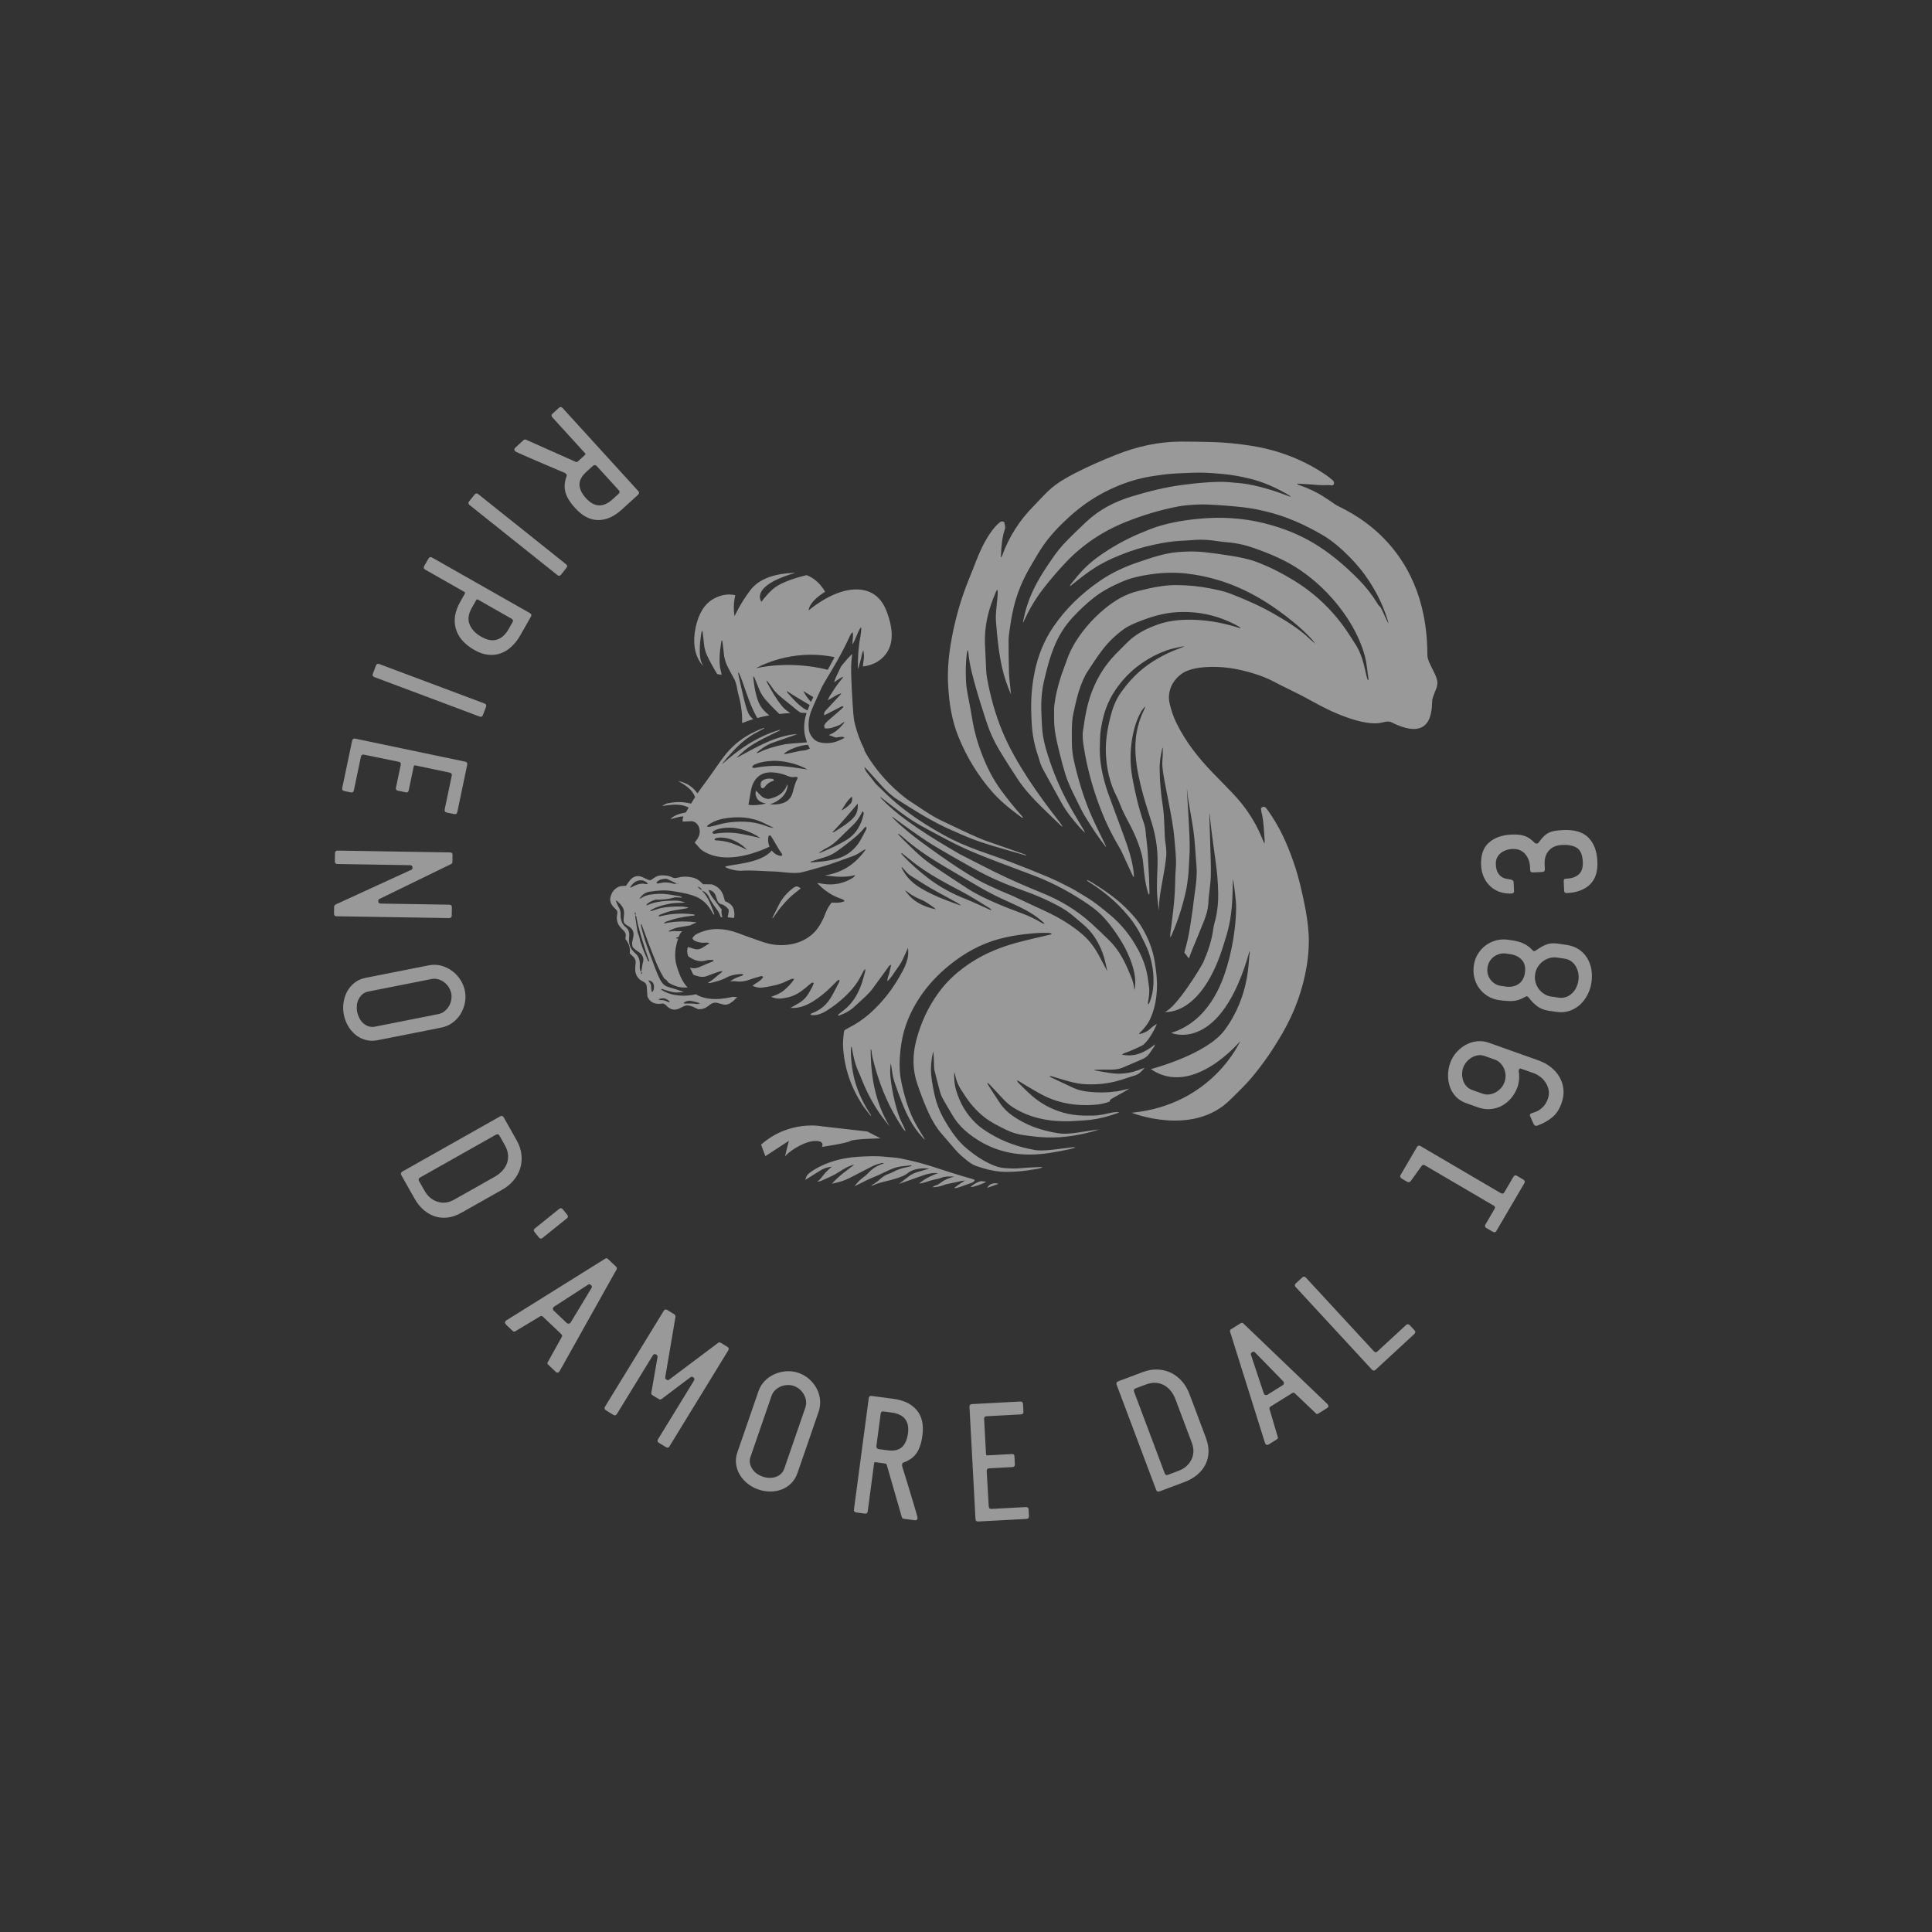<?xml version="1.0" encoding="UTF-8"?>
<svg id="Livello_1" xmlns="http://www.w3.org/2000/svg" version="1.1" viewBox="0 0 512 512">
  <rect x="0" y="0" width="512" height="512" fill="#333333" stroke="none"/>
  <!-- Generator: Adobe Illustrator 29.8.1, SVG Export Plug-In . SVG Version: 2.1.1 Build 2)  -->
  <defs>
    <style>
      .st0 {
        fill: #fff;
      }

      .st1 {
        opacity: .5;
      }
    </style>
  </defs>
  <g class="st1">
    <path class="st0" d="M193.73,264.28c-3.58.75-6.75.72-9.32-.78-1.42.32-2.86.46-4.32.33-1.65-.15-3.24-.53-4.66-1.43-.12-.08-.27-.16-.14-.35.93.28,1.86.61,2.8.83.98.23,1.97.15,3.14,0-.8-.27-1.42-.48-2.04-.68-.75-.23-1.5-.44-2.25-.68-.66-.21-1.16-.65-1.56-1.2-.27-.38-.51-.79-.7-1.22-.37-.82-.73-1.65-1.05-2.49-.73-1.94-1.45-3.89-2.16-5.84-.6-1.66-1.1-3.35-1.51-5.07-.07-.29-.17-.57-.02-.86.04.06.07.11.1.17,1.26,3.47,2.52,6.93,3.95,10.33.58,1.38,1.27,2.69,2.03,3.97.45.26.83.63,1.09,1.08,1.27.73,2.61,1.3,4.1,1.31.34,0,.67,0,1.01,0-1.26-1.36-2.04-2.98-2.85-5.56-.85-2.72-.36-5.41.37-7.45-.18.02-.35.03-.53.04-.01,0-.03-.06-.07-.14.22-.17.48-.25.74-.32.05-.12.08-.26.13-.38.17-.4.44-.77.76-1.11-.73.02-1.46.02-2.19-.06-.39.07-.78.12-1.18.16-.06,0-.12-.06-.24-.12.86-.45,1.71-.84,2.64-.99,1-.16,2-.36,3.01-.5.58-.31,1.2-.56,1.84-.8-1.07-.18-2.15-.26-3.23-.27-1.84-.02-3.66.13-5.45.54.11-.31.38-.44.67-.53.86-.28,1.71-.6,2.58-.8,1.45-.33,2.92-.61,4.41-.74.18-.02.38.03.5-.21-.11-.04-.21-.11-.31-.13-2.91-.38-5.79-.26-8.65.45-.22.05-.43.14-.64,0,.09-.23.29-.35.5-.42.85-.31,1.69-.66,2.56-.87,1.18-.28,2.39-.43,3.59-.64.38-.07.79-.06,1.29-.36-.74-.1-1.31-.24-1.89-.25-1.77-.02-3.53.03-5.27.38-.65.13-1.28.36-1.92.56-.36.11-.69.3-1.08.27.08-.11.15-.24.26-.3.44-.25.89-.5,1.36-.68,1.88-.7,3.83-1.14,5.85-1.2.56-.02,1.13,0,1.8-.11-1.37-.42-1.85-.5-2.99-.49-2.4.03-4.78.22-7.02,1.2-.07.03-.24.12-.25-.13.64-.69,1.54-1.06,2.45-1.33,1.75.09,3.5-.13,5.18-.63.62.03,1.24.06,1.86.09-.19-.2-.39-.31-.61-.35-1.04-.18-2.08-.35-3.13-.51-1.6-.24-3.2-.17-4.8.09-.78.13-1.52.36-2.19.8-.17.11-.34.27-.59.24.71-1.05,1.52-1.65,2.74-1.84,1.94-.31,3.9-.47,5.85-.16,1.85.29,3.7.58,5.51,1.16,1.36.44,2.48,1.12,3.46,2.12.69.7,1.23,1.52,1.72,2.37.13.22.2.49.47.61.02-.07.06-.14.04-.19-.79-2.14-1.48-4.34-3.14-6.03-.04-.04-.05-.1-.06-.16.88.37,1.52.99,1.89,1.9.18.43.44.83.69,1.22.43.65.86,1.32,1.34,1.93.48.6.77,1.27.99,1.96.16,0,.32,0,.48,0-.26-.61-.33-1.31-.21-1.99-.45-.51-.82-1.08-1.23-1.62-.31-.4-.6-.82-.93-1.21-.46-.54-.95-1.37-1.35-2.38.91.14,1.53.6,1.86,1.41.18.43.3.89.46,1.33.18.51.5.92,1.04,1.04.85.21,1.44.75,1.98,1.4,0,.2.05.4.02.59-.08.5-.15,1-.29,1.49.55.05,1.12.11,1.7.19.16-.68.13-1.35-.01-2.03-.19-.91-.71-1.56-1.5-2.01-.27-.15-.56-.27-.85-.4-.1-.3-.22-.55-.27-.81-.39-1.79-1.39-3.04-3.23-3.66-.7-.01-1.49-.03-2.32-.04-.24-.22-.5-.45-.75-.69-.58-.56-1.27-.9-2.06-1.08-1.2-.28-2.41-.35-3.61-.03-.15.04-.31.06-.46.1-.48.14-.93.09-1.37-.14-.86-.45-1.8-.51-2.75-.5-.69,0-1.31.2-1.88.59-.35.25-.71.48-.98.67-.53.05-.87-.16-1.22-.33-.39-.18-.78-.38-1.18-.54-1.06-.43-2.01-.18-2.83.58-.31.29-.54.67-.8,1.01-.19.25-.36.5-.55.77-.34.03-.65.07-.96.07-.71,0-1.29.28-1.82.72-.74.6-1.16,1.4-1.35,2.29-.2.94.14,1.78.77,2.49.34.38.71.73.97.99.18.49.1.84.03,1.18-.25,1.38.15,2.56,1.14,3.54.25.25.5.5.73.76.33.37.49.8.42,1.3-.03.26-.07.51-.1.77.91,1.04,1.39,2.43,1.16,3.79.26.27.53.53.81.78.61.54.86,1.19.74,2-.07.5-.1,1.02-.1,1.52.01,1.03.4,1.92,1.18,2.6.26.23.56.43.88.57.7.31.99.84,1.02,1.57.04.82.1,1.64.16,2.42.86,1.9,2.41,2.11,4.08,1.84.49.1.76.37,1.04.66,1.03,1.06,2.22,1.26,3.51.57.59-.32,1.17-.64,1.78-.73,1.25.03,2.11.63,3.04,1,1.01.1,1.86-.23,2.65-.81.16-.12.3-.25.46-.37.7-.56,1.47-.68,2.32-.38.29.1.61.14.91.24,1.21.42,2.13-.16,3-.88.27-.22.48-.51.66-.71.17-.1.34-.13.51-.17-.6-.16-1.2-.23-1.83-.1ZM186.01,235.91c-.44-.21-.79-.53-1.2-.97.67.15,1.03.46,1.2.97ZM179.84,234.12c-.14.07-.28.05-.42,0,.14-.09.28-.06.42,0ZM174.46,233.41c.64-.43,1.37-.53,2.22-.52.83.39,1.72.81,2.62,1.23-.31.17-.65.13-.96.03-1.11-.36-2.21-.39-3.34-.14-.32.07-.66.19-1.01.07.02-.37.25-.52.48-.67ZM170.38,233.32c.42.22.99.31,1.33.98-.4-.02-.64,0-.86-.06-.8-.17-1.55.02-2.28.3-.4.15-.77.37-1.16.55-.12.06-.25.17-.43.04.81-1.18,1.76-2.07,3.4-1.8ZM168.39,242.49c-.2-.22-.19-.48-.11-.75.2.22.25.47.11.75ZM169.95,257.58c.19.14.23.34.2.56-.29-.19-.3-.23-.2-.56ZM170.37,255.15c-.17.51-.19,1.07-.29,1.61-.04.26-.1.51-.15.77-.05-.04-.12-.07-.15-.13-.28-.5-.26-1.04-.23-1.6.06-1.26-.22-2.41-1.29-3.24-.09-.07-.15-.18-.24-.26-.98-.92-1.36-2.07-1.33-3.39,0-.31.05-.62.07-.94.04-.91-.19-1.71-.95-2.29-.77-.58-1.11-1.4-1.28-2.31-.06-.34-.08-.7-.06-1.05.04-.74-.18-1.38-.55-2-.26-.43-.43-.92-.63-1.38-.03-.07.01-.18.03-.35.4.38.76.69,1.07,1.02.67.71,1.06,1.55.99,2.55-.03.47-.06.94-.11,1.4-.04.4-.03.78.28,1.23.29.2.67.48,1.07.72,1.02.62,1.46,1.49,1.22,2.68-.06.31-.08.63-.18.92-.19.58-.19,1.15-.04,1.76.13.16.26.37.43.52.39.32.79.64,1.22.91,1.15.74,1.43,1.79,1.09,2.82ZM170.4,251.51c-.27-.68-.44-1.41-.75-2.08-.11-.8-.36-1.58-.67-2.33-.23-1.33-.42-2.67-.61-4.01-.03-.17.02-.36.04-.54.22.13.22.37.26.58.14.65.23,1.32.4,1.96.79,3,1.7,5.96,2.73,8.88.1.28.27.55.18.87-.09-.06-.2-.1-.24-.19-.46-1.04-.91-2.08-1.34-3.14ZM172.82,262.96c-.34-.7-.17-1.43-.35-2.12-.2-.3-.41-.62-.68-1.03.63.08,1.04.29,1.3.75.22.38.25.81.21,1.24-.04.42-.14.81-.48,1.16ZM174.49,264.98s-.05-.01-.07-.02c.04,0,.07-.01.11-.02-.01.01-.02.03-.03.04ZM177.01,265.51c-.63-.34-1.29-.53-2.02-.48-.13,0-.27-.07-.41-.11.04-.06.07-.14.12-.16,1.09-.41,1.95-.2,2.73.66.04.04,0,.14.01.25-.16-.06-.31-.09-.44-.16ZM184.4,266.04c-.94-.12-1.87-.13-2.81-.08-.14,0-.28-.03-.42-.06.08-.11.15-.25.25-.31.55-.33,1.16-.44,1.79-.32.78.15,1.55.32,2.28.64-.35.18-.72.18-1.09.13ZM380.82,181.99c-.44,1.08-.89,2.17-1.22,3.28-.32,1.08,1.06,12.13-10.83,6.15-1.09-.55-2.44.18-3.66.25-1.98.11-3.9-.25-5.79-.79-3.38-.97-6.59-2.38-9.7-4.02-1.66-.88-3.28-1.81-4.95-2.67-2.3-1.18-4.65-2.25-6.93-3.47-1.67-.89-3.4-1.58-5.19-2.14-4.34-1.37-8.76-2.13-13.33-1.77-1.49.12-2.96.34-4.38.87-3.08,1.13-5.82,4.69-4.87,8.75.43,1.84,1.01,3.61,1.85,5.29,2.44,4.92,5.8,9.18,9.6,13.11,1.82,1.87,3.67,3.72,5.46,5.62,3.18,3.37,5.72,7.18,7.5,11.47.23.55.46,1.1.69,1.64.09-.28.1-.54.08-.8-.08-1.19-.15-2.39-.25-3.58-.11-1.36-.27-2.7-.61-4.02-.08-.33-.08-.68-.12-1.04.27-.16.48-.27.61-.35.52.06.77.34.99.66.51.74,1.03,1.47,1.51,2.23,2.65,4.12,4.49,8.62,6.01,13.26.97,2.98,1.64,6.02,2.29,9.08.6,2.8,1.04,5.61,1.22,8.46.17,2.83-.04,5.65-.49,8.45-1.02,6.29-3.17,12.19-6.34,17.71-2.48,4.33-5.27,8.44-8.51,12.24-1.66,1.95-3.54,3.67-5.34,5.49-9.98,10.06-26.21,3.54-26.21,3.54,21.44-2.08,28.76-18.98,28.76-18.98,0,0-12.53,15.06-23.68,7.42,0,0,14.7-3.8,19.53-10.32,6.83-9.21,6.27-18.71,6.64-20.16.06-.25.09-.52-.02-.81-7.64,27.46-20.75,21.69-20.75,21.69,10.08-3.16,13.5-13.36,14.73-17.43.98-3.23,1.65-6.52,2.06-9.86.24-1.91.38-3.84.41-5.76.03-1.38-.17-2.76-.32-4.14-.12-1.16-.3-2.31-.46-3.46-.02,0-.04,0-.05,0-.06,1.63-.11,3.26-.17,4.88-.15,3.76-.69,7.45-1.9,11.03-.12.36-.22.73-.33,1.09-5.87,19.48-15.66,18.09-15.66,18.09,3.06-1.09,9.74-12.12,10.21-13.2,1.25-2.88,2.25-5.82,2.65-8.95.1-.8.36-1.59.55-2.38.56-2.28.77-4.61.73-6.95-.05-3.05-.35-6.08-.78-9.09-.36-2.5-.69-5-1.01-7.51-.2-1.56-.35-3.13-.52-4.66,0,.28-.03.6-.03.92.08,2.69.18,5.38.25,8.07.07,2.56.2,5.11.13,7.67-.05,1.95-.37,3.89-.56,5.83-.06.57-.07,1.14-.11,1.71-.12,1.53-.57,2.99-1.13,4.4-.95,2.4-1.93,4.79-2.93,7.16-.39.93-.73,1.88-1.09,2.82-.39-.54-.77-1.07-1.2-1.58.52-1.81.98-3.63,1.3-5.49.33-1.92.62-3.85.89-5.78.19-1.34.31-2.7.51-4.04.34-2.29.66-4.57.57-6.89-.03-.81-.12-1.62-.18-2.44-.14-1.87-.24-3.74-.43-5.61-.16-1.59-.39-3.18-.67-4.76-.5-2.86-1.08-5.71-1.31-8.61.01.83.07,1.65.12,2.48.16,2.74.35,5.48.47,8.22.13,2.71.26,5.43.04,8.15-.12,1.46-.11,2.93-.27,4.39-.16,1.48-.36,2.96-.69,4.41-.87,3.81-2.04,7.53-3.62,11.12-.13.29-.26.59-.38.88-.09-.38-.1-.73-.06-1.08.06-.56.16-1.13.23-1.69.21-1.72.44-3.44.62-5.16.15-1.43.27-2.86.35-4.29.08-1.46.09-2.93.14-4.4.05-1.27.22-2.55.17-3.82-.06-1.9-.26-3.79-.42-5.69-.27-3.25-.92-6.45-1.52-9.65-.47-2.51-1.01-5.01-1.42-7.52-.21-1.31-.36-2.63-.23-3.98.1-1,.06-2.01.08-3.1-.08.17-.15.26-.17.37-.38,1.78-.72,3.57-.65,5.41.04.95.01,1.91.08,2.85.1,1.44.22,2.87.38,4.3.18,1.54.48,3.06.6,4.6.17,2.08.21,4.18.31,6.27.01.27.04.54.07.81.18,1.4.43,2.8.29,4.22-.11,1.08-.24,2.16-.42,3.23-.32,1.93-.67,3.85-1.01,5.77-.26,1.47-.47,2.95-.45,4.45,0,.32.01.64.02.96-.38-1.99-.6-3.98-.6-5.99,0-1.6.05-3.21.12-4.81.1-2.07.08-4.13-.16-6.19-.25-2.13-.69-4.22-1.34-6.27-1.06-3.34-2.14-6.67-2.96-10.08-.86-3.58-1.51-7.18-1.35-10.88.05-1.03.14-2.06.33-3.08.38-2.07,1.03-4.05,1.96-5.94.1-.21.3-.42.18-.83-.39.54-.75.95-1.01,1.42-.76,1.33-1.31,2.74-1.71,4.22-1.18,4.4-1.38,8.85-.55,13.33.74,3.98,1.64,7.93,2.98,11.76.27.77.46,1.55.51,2.38.04.73.15,1.46.23,2.19.11,1.05.26,2.1.32,3.16.13,2.11.22,4.23.33,6.35,0,.14.03.27.03.41.04,1.39.09,2.77.12,4.16,0,.13-.09.26-.18.52-.12-.31-.19-.48-.25-.66-.66-2.2-.92-4.46-1.14-6.73-.11-1.13-.2-2.27-.5-3.38-.77-2.91-1.96-5.64-3.37-8.29-.9-1.68-1.78-3.36-2.45-5.15-.23-.61-.48-1.21-.78-1.79-1.87-3.62-2.72-7.48-2.89-11.52-.13-3.32.41-6.55,1.23-9.75.58-2.28,1.4-4.47,2.78-6.39.79-1.1,1.63-2.18,2.54-3.19,2.81-3.15,6.23-5.49,10.04-7.27,1.36-.64,2.79-1.14,4.17-1.69-.2,0-.45-.04-.68.02-1.35.32-2.73.54-4.02,1.01-4.69,1.71-8.69,4.46-11.9,8.3-2.35,2.81-4.04,5.99-4.89,9.58-.42,1.8-.78,3.62-.82,5.47-.05,1.79-.13,3.6.04,5.37.31,3.2,1.1,6.31,2.18,9.34,1.29,3.6,2.67,7.18,3.97,10.77,1.22,3.34,2.39,6.7,2.76,10.27.03.28.01.57.02,1.06-.19-.3-.28-.43-.35-.56-.51-1.08-1-2.17-1.51-3.25-.7-1.47-1.3-3.01-2.13-4.4-2.18-3.66-3.97-7.5-5.41-11.48-1.75-4.83-3.08-9.79-3.87-14.88-.22-1.4-.41-2.82-.22-4.22.27-1.96.57-3.93,1-5.86,1.3-5.84,3.97-10.96,8.29-15.16.64-.63,1.25-1.29,1.89-1.91.69-.66,1.36-1.34,2.11-1.92,1.96-1.49,4.16-2.55,6.48-3.37,3.45-1.22,7.02-1.42,10.62-1.22,3.73.21,7.38.95,10.94,2.09.15.05.3.07.45.11-.12-.21-.28-.34-.45-.44-5.08-2.87-10.54-4.15-16.36-3.83-3.48.19-6.79,1.17-10.01,2.44-1.47.58-2.94,1.18-4.22,2.12-2.07,1.52-3.94,3.29-5.5,5.31-1.47,1.91-2.78,3.96-4.11,5.98-.43.65-.76,1.38-1.09,2.1-1.01,2.24-1.64,4.6-2.17,6.99-.29,1.32-.62,2.65-.72,4-.14,1.78-.1,3.58-.1,5.37,0,1.85.22,3.69.64,5.49,1.16,4.95,2.62,9.81,4.69,14.47,1.06,2.38,2.25,4.7,3.38,7.05.14.3.34.58.33.94-.92-1.19-1.81-2.39-2.65-3.63-.85-1.26-1.66-2.55-2.47-3.84-.39-.62-.78-1.24-1.12-1.89-.58-1.11-1.12-2.24-1.67-3.35-1.06-2.14-2.13-4.29-2.84-6.58-.55-1.76-1.02-3.55-1.46-5.34-.77-3.14-1.59-6.27-1.53-9.55.02-1.14-.07-2.29.06-3.42.3-2.49.91-4.92,1.65-7.3.47-1.53,1.1-3.01,1.62-4.53,1.12-3.33,2.99-6.21,5.2-8.89,1.44-1.74,3.05-3.33,4.79-4.77,2.66-2.2,5.56-3.97,8.97-4.77.82-.19,1.63-.41,2.45-.6,2.57-.58,5.17-1,7.82-.97,2.97.03,5.91.29,8.82.88,1.81.37,3.63.72,5.35,1.39,3.92,1.52,7.78,3.2,11.43,5.29,3.44,1.97,6.83,4.05,9.71,6.82.43.42.92.78,1.38,1.17-.52-.72-1.09-1.37-1.7-1.99-2.6-2.64-5.48-4.96-8.5-7.1-3.53-2.5-7.27-4.64-11.28-6.28-3.53-1.44-7.18-2.43-10.94-3.01-1.42-.22-2.85-.38-4.28-.42-2.33-.08-4.66.05-6.98.39-2.61.38-5.16.92-7.59,1.97-2.65,1.15-5.21,2.46-7.48,4.25-2.01,1.58-3.86,3.35-5.6,5.22-2.08,2.24-3.65,4.78-4.82,7.6-1.24,3-2.04,6.13-2.77,9.28-.56,2.41-.76,4.88-.72,7.36.02,1.41.13,2.82.18,4.23.08,2.13.45,4.21,1.04,6.25,1.37,4.79,3.21,9.41,5.54,13.82,1.42,2.69,3.04,5.27,4.57,7.9.11.18.19.38.29.57-.56-.41-1-.89-1.43-1.38-1.8-2.04-3.52-4.14-4.84-6.54-1.56-2.83-3.1-5.67-4.68-8.5-.49-.88-.91-1.79-1.15-2.77-.1-.42-.25-.83-.39-1.24-.97-2.79-1.5-5.68-1.66-8.61-.13-2.44-.21-4.89-.05-7.34.15-2.2.44-4.37.9-6.53.9-4.16,2.47-8.05,4.86-11.58,3.33-4.89,7.54-8.92,12.41-12.25,3.11-2.13,6.51-3.71,10.08-4.91,3.42-1.15,6.82-2.37,10.46-2.68,2.34-.2,4.67-.25,7,0,2.4.26,4.8.59,7.18.98,2.27.37,4.54.8,6.72,1.61,3.5,1.3,6.79,3.01,9.97,4.95,4.52,2.76,8.43,6.22,11.76,10.34,1.66,2.05,3.07,4.28,4.48,6.5,1.05,1.64,1.75,3.42,2.22,5.3.31,1.23.6,2.47.89,3.71.05.19.09.38.42.56-.18-1.35-.35-2.54-.5-3.75-.22-1.87-.74-3.68-1.4-5.42-1.33-3.46-3.16-6.66-5.39-9.62-3.07-4.07-6.68-7.56-10.91-10.44-3.76-2.56-7.91-4.29-12.17-5.79-2.33-.83-4.74-1.36-7.23-1.55-.89-.07-1.78-.19-2.67-.32-1.8-.27-3.61-.42-5.44-.32-.92.05-1.84.15-2.76.19-2.07.08-4.12.28-6.15.65-2.99.55-5.95,1.26-8.82,2.29-3.02,1.09-5.97,2.34-8.72,4.02-2.26,1.38-4.31,3.04-6.37,4.68-.2.16-.41.31-.62.46.01-.22.1-.37.21-.51.51-.63,1.03-1.26,1.55-1.9,1.68-2.05,3.58-3.86,5.74-5.41,3.46-2.48,7.16-4.55,11.08-6.2,1.78-.75,3.57-1.48,5.42-2.02,4.19-1.22,8.5-1.77,12.84-2.02,2.66-.15,5.33-.05,7.98.21,2.95.29,5.83.89,8.69,1.71,4.55,1.31,8.81,3.19,12.77,5.8,3.76,2.49,7.13,5.43,10.28,8.63,1.84,1.87,3.45,3.91,4.82,6.14.16.25.29.55.52.73.48.39.68.93.93,1.45.39.83.77,1.68,1.16,2.51.12.25.25.49.37.74-.02-.43-.15-.81-.27-1.19-1.36-4.28-3.41-8.2-6.05-11.82-1.22-1.67-2.59-3.22-4.04-4.69-2.17-2.19-4.48-4.21-7.15-5.77-4.67-2.72-9.56-4.91-14.84-6.18-1.48-.36-2.97-.68-4.47-.9-1.82-.27-3.66-.44-5.5-.6-1.89-.16-3.79-.28-5.69-.36-1.08-.04-2.18-.02-3.26.05-1.43.1-2.88.18-4.29.45-4.79.9-9.44,2.3-13.96,4.11-6.1,2.44-11.46,5.99-15.97,10.76-1.72,1.82-3.36,3.71-4.93,5.65-2.01,2.47-3.8,5.11-5.23,7.96-.38.75-.73,1.5-1.15,2.37.02-.23.01-.34.03-.44.52-2.71,1.34-5.32,2.49-7.82,1.47-3.2,3.39-6.14,5.4-9.01.96-1.38,2.01-2.71,3.17-3.93,1.78-1.87,3.66-3.65,5.53-5.43,3.48-3.31,7.62-5.47,12.19-6.85,4.35-1.32,8.75-2.42,13.25-3.04,2.29-.31,4.59-.55,6.89-.7,2.03-.13,4.07-.22,6.11,0,1.51.16,3.03.22,4.52.5,3.71.67,7.31,1.79,10.82,3.16.16.06.34.1.51.15-.08-.16-.18-.24-.3-.31-3.18-1.9-6.51-3.45-10.11-4.38-2.6-.67-5.23-1.13-7.92-1.37-2.08-.18-4.16-.36-6.25-.33-1.87.02-3.74.15-5.62.22-2.25.09-4.48.42-6.71.77-3.81.61-7.43,1.8-10.91,3.44-3.9,1.83-7.41,4.22-10.61,7.09-2.7,2.43-5.21,5.03-7.27,8.02-1.09,1.59-2.02,3.29-3.01,4.94-2.11,3.52-3.73,7.23-4.67,11.24-.48,2.01-.83,4.04-1.1,6.08-.12.91-.26,1.83-.26,2.75,0,2.85.03,5.71.11,8.57.04,1.27.22,2.54.34,3.81.06.62.13,1.24.2,1.86-1-2.28-1.81-4.62-2.35-7.03-.41-1.83-.73-3.68-.97-5.53-.29-2.26-.51-4.54-.67-6.81-.15-2.12.21-4.23.4-6.34.06-.68.1-1.36.01-2.06-.18.16-.31.32-.39.51-.3.7-.59,1.4-.86,2.11-1.43,3.77-2.23,7.67-2.08,11.72.09,2.36.21,4.72.33,7.09.04.68.11,1.36.23,2.02.86,4.8,2.15,9.48,4.01,14,1.85,4.49,4.29,8.67,6.93,12.73,2.54,3.9,5.33,7.62,8.18,11.29.33.42.62.87.92,1.31-.25-.05-.4-.18-.55-.32-1.67-1.6-3.34-3.2-4.99-4.82-2.37-2.33-4.63-4.76-6.46-7.55-1.64-2.5-3.26-5.02-4.79-7.58-1.47-2.45-2.64-5.06-3.51-7.79-.83-2.61-1.69-5.22-2.45-7.86-.98-3.42-1.97-6.84-2.26-10.41,0-.11-.1-.21-.22-.44-.08.44-.15.73-.19,1.02-.3,2.44-.31,4.88-.19,7.33.04.84.14,1.68.28,2.51.42,2.38.93,4.74,1.31,7.13.53,3.32,1.42,6.52,2.63,9.65,1.31,3.39,2.92,6.61,5.08,9.54,1.71,2.32,3.51,4.57,5.44,6.72.15.16.27.35.4.53-.24.01-.38-.05-.5-.14-.89-.67-1.79-1.33-2.66-2.02-1.78-1.4-3.46-2.9-4.96-4.6-3.88-4.41-6.89-9.36-9.08-14.81-1.72-4.26-2.4-8.74-2.67-13.29-.22-3.68.05-7.34.64-10.97.86-5.3,2.22-10.47,4.11-15.49.59-1.58,1.24-3.13,1.87-4.7.54-1.36,1.04-2.75,1.63-4.08,1.08-2.44,2.34-4.79,4.06-6.86.4-.48.86-.9,1.34-1.3.35-.28.77-.42,1.24-.02.03.55.35,1.09.15,1.71-.54,1.64-.81,3.32-.94,5.03-.06.85-.11,1.71-.16,2.57.21-.16.31-.35.38-.54,1.82-4.98,4.6-9.34,8.35-13.1.52-.52,1-1.08,1.51-1.6,1.01-1.03,1.98-2.11,3.07-3.04,1.89-1.62,4.04-2.85,6.24-3.99,3.62-1.88,7.36-3.5,11.15-5,5.46-2.16,11.11-3.41,17-3.44,2.64-.01,5.27.05,7.91.11,3.65.08,7.27.45,10.87,1.02,7.16,1.15,13.79,3.68,19.79,7.79.58.4,1.12.86,1.66,1.31.33.28.49.65.32,1.11-.21.25-.47.3-.79.24-.32-.06-.65-.07-.97-.05-1.5.08-2.99-.06-4.48-.19-1.19-.1-2.38-.13-3.58-.2.25.23.51.34.79.44,2.35.81,4.58,1.86,6.66,3.23.95.63,1.92,1.24,2.84,1.91,1.59,1.14,24.32,9.31,24.32,39.78,0,2.59,3.47,6.03,2.49,8.44ZM258.32,312.73c-.18-.09-.35-.21-.54-.26-3.91-1.07-7.75-2.38-11.61-3.6-2.39-.75-4.85-1.31-7.31-1.83-1.42-.3-2.9-.34-4.35-.49-2.33-.25-4.67-.13-7,0-2.46.14-4.89.58-7.24,1.36-2.04.68-3.96,1.61-5.7,2.89-.64.47-1.02,1.08-1.13,1.88,1.41-.89,2.77-1.77,4.16-2.6.86-.52,1.83-.77,2.86-.91-.13.1-.27.19-.38.3-.58.57-1.2,1.11-1.7,1.73-.57.71-1.06,1.48-1.85,1.99.67-.05,1.26-.31,1.84-.59.68-.32,1.39-.6,2.07-.94.7-.36,1.39-.73,2.05-1.16,1.09-.72,2.21-1.37,3.47-1.76.12-.04.25-.06.39-.04-2.03,1.53-4.1,2.99-5.89,5,.39-.09.67-.16.95-.22,1.34-.28,2.61-.73,3.83-1.35,1.86-.94,3.71-1.9,5.57-2.87.9-.47,1.83-.81,2.82-1.03.21-.04.42-.03.66.03-.35.14-.71.27-1.06.42-1.17.48-2.2,1.15-3.06,2.11-.41.46-.89.88-1.4,1.23-.91.62-1.6,1.46-2.32,2.31.16-.06.32-.11.47-.19,1.65-.81,3.28-1.68,5-2.35,1.21-.48,2.36-1.1,3.54-1.63.99-.45,2-.84,3.08-1.01.99-.15,1.98-.22,2.98-.32.01.06.02.13.03.19-.46.11-.92.25-1.39.33-1.24.22-2.39.65-3.5,1.24-.38.2-.79.37-1.2.51-.94.33-1.72.89-2.44,1.58-.31.3-.68.53-1.03.78-.32.23-.66.44-1.15.76.27-.03.36-.02.42-.05,1.55-.75,3.24-1.04,4.88-1.47.91-.24,1.82-.52,2.7-.86.57-.22,1.16-.51,1.63-.89.65-.54,1.38-.84,2.17-1.05,1.19-.3,2.4-.35,3.63-.22-1.07.32-2.14.65-3.22.96-.87.25-1.65.66-2.36,1.23-.81.64-1.65,1.22-2.46,1.89.19-.07.37-.14.56-.21.77-.27,1.53-.53,2.3-.8,1.35-.48,2.69-.98,4.05-1.43,1.05-.34,2.13-.53,3.44-.43-1.91.71-3.54,1.53-5.01,2.75,1.02-.06,1.92-.43,2.85-.73.56-.18,1.15-.28,1.73-.42.34-.08.7-.13,1.02-.27,1.16-.49,2.37-.49,3.74-.4-1.32.34-2.47.74-3.46,1.5-.51.4-1.06.76-1.71.91-.19.05-.36.21-.64.39,1.03.02,1.9-.19,2.74-.48.59-.21,1.16-.38,1.78-.49,1.09-.18,2.17-.47,3.26-.7.23-.05.47-.06.87-.11-1.08.7-2.03,1.29-2.91,2,.56.09,1.05-.12,1.54-.28.92-.31,1.84-.63,2.76-.97.45-.17.94-.3,1.21-.88ZM261.63,314.79c1.02-.36,2.01-.71,2.99-1.06-1.18-.43-2.54.04-2.99,1.06ZM257.14,314.6c.61.09,3.63-.95,4.21-1.44-.5-.06-.9-.1-1.37-.16-1.02.27-1.96.8-2.84,1.6ZM217.83,303.94s6.56-.97,7.47-1.55c.91-.58,8.04-.71,8.04-.71l-3.49-1.82-12.02-1.37s-8.58-1.8-16.14,4.85l1.14,3.06,6.23-4.07s-1.3,4.9-.91,4.07c.39-.83,4.57-3.83,7.61-4.02,3.04-.19,2.06,1.55,2.06,1.55ZM204.05,206.34c-.46-.03-.96.05-1.4.21-1.01.37-1.28,1.05-.94,2.16.4.3.77.15,1-.19.58-.86,1.4-1.36,2.37-1.65.02,0,.02-.05.05-.12-.24-.41-.71-.39-1.08-.41ZM295.56,289.3c1.2-.19,2.38-.51,3.74-.81-.55.33-.96.6-1.39.84-1.04.59-2.08,1.17-3.13,1.75-.37.2-.7.41-.74.86-1.32.52-2.66.74-4.01.84-4.58.35-9.01-.29-13.17-2.31-1.61-.78-3.14-1.74-4.69-2.63-.68-.39-1.34-.83-2.01-1.24-.16-.09-.33-.15-.66-.3.13.27.16.42.25.51,1.68,1.67,3.3,3.39,5.23,4.78,2.83,2.03,5.96,3.31,9.42,3.83,1.81.27,3.62.25,5.44.22,1.71-.03,3.32-.49,4.96-.81.58-.11,1.18-.14,1.81-.08-.14.08-.27.17-.42.22-2.32.85-4.71,1.48-7.17,1.79-.91.11-1.84.16-2.76.22-.84.06-1.68.12-2.52.15-5.34.17-10.45-.69-15.09-3.54-1.01-.62-1.89-1.37-2.69-2.23-1.28-1.37-2.56-2.74-3.85-4.11-.12-.12-.28-.21-.5-.23.15.27.29.56.46.82.97,1.51,1.94,3.02,2.94,4.51.88,1.33,2.01,2.42,3.32,3.34,3.63,2.56,7.72,3.94,12.07,4.63,1.65.26,3.31.09,4.95-.14,1.98-.27,3.96-.63,5.96-.87-.52.16-1.03.34-1.56.49-2.38.66-4.81,1.15-7.26,1.43-2.3.26-4.62.27-6.93.1-1.38-.1-2.75-.32-4.12-.49-1.66-.2-3.24-.67-4.74-1.4-2-.98-4.01-1.95-5.78-3.33-2.26-1.76-4.07-3.91-5.58-6.33-.07-.12-.14-.23-.22-.34-.99-1.39-1.69-2.9-2-4.59-.04-.24-.13-.46-.23-.69-.09,1.6.02,3.16.47,4.71.99,3.38,2.68,6.34,5.23,8.79,1.14,1.1,2.46,1.97,3.81,2.78,3.63,2.19,7.56,3.55,11.72,4.3,1.43.26,2.87.11,4.31,0,.68-.05,1.35-.16,2.02-.24,1.29-.16,2.58-.32,3.88-.47.21-.02.43-.01.67.09-.49.14-.97.3-1.47.41-3.48.75-6.97,1.42-10.55,1.44-6,.03-11.38-1.76-16.13-5.46-1.87-1.46-3.43-3.17-4.6-5.23-.7-1.23-1.43-2.44-2.15-3.66-.44-.75-.8-1.54-1.02-2.39-.47-1.81-.97-3.62-1.41-5.44-.14-.6-.14-1.24-.16-1.86-.04-1.08-.04-2.17-.2-3.28-.06.27-.13.54-.19.81-.35,1.79-.52,3.61-.34,5.43.21,2.08.59,4.13,1.11,6.16.71,2.75,1.98,5.22,3.5,7.59,1.36,2.12,2.85,4.11,4.8,5.73,2.29,1.91,4.74,3.57,7.54,4.63.75.28,1.57.47,2.37.54,1.57.14,3.14.17,4.72.02,1.62-.16,3.25-.19,4.88-.28.15,0,.29.01.6.03-.72.41-1.38.43-2,.54-2.51.46-5.05.72-7.61.71-2.22-.01-4.37-.41-6.48-1.07-.23-.07-.46-.18-.69-.23-1.16-.28-2.16-.85-3.09-1.59-1.15-.92-2.28-1.85-3.24-2.97-1.26-1.47-2.53-2.92-3.78-4.39-1.4-1.65-2.46-3.51-3.36-5.47-1.14-2.47-2.08-5.02-2.96-7.59-1.29-3.77-1.28-7.59-.31-11.41,1.17-4.63,3.15-8.91,5.96-12.79,2.38-3.28,5.37-5.89,8.76-8.08,3.72-2.39,7.77-4.01,12.01-5.16,2.72-.74,5.49-1.33,8.23-1.99.29-.07.58-.14.87-.21.04,0,.06-.08.11-.14-.35-.25-.76-.24-1.15-.25-2.07-.07-4.12.14-6.18.37-2.22.26-4.4.65-6.56,1.23-4.92,1.32-9.25,3.74-13.18,6.92-3.07,2.47-5.75,5.31-7.93,8.6-2.46,3.72-4.17,7.75-4.85,12.17-.38,2.47-.58,4.97-.4,7.48.15,2.09.67,4.11,1.2,6.13.66,2.53,1.54,4.98,2.75,7.28.75,1.41,1.61,2.76,2.43,4.14.09.15.19.29.18.52-.26-.3-.51-.6-.78-.89-2.42-2.65-3.99-5.8-5.28-9.11-.68-1.74-1.31-3.51-1.92-5.28-.5-1.47-.66-3.01-.9-4.54-.02-.1-.05-.2-.11-.45-.17,1.37-.19,2.57-.05,3.79.24,2.19.63,4.34,1.15,6.47.52,2.13,1.15,4.23,2.21,6.18.27.5.46,1.03.64,1.59-.41-.29-.68-.7-.94-1.1-.48-.75-.95-1.52-1.41-2.28-2.76-4.62-4.7-9.57-6.06-14.77-.26-1-.55-1.99-.6-3.03-.01-.23-.12-.46-.25-.67,0,7.28,1.19,14.27,5.08,20.61-.61-.78-1.25-1.54-1.84-2.33-2.25-3.02-4.03-6.3-5.45-9.78-.34-.83-.65-1.67-1.03-2.48-.87-1.89-1.31-3.9-1.68-5.93-.03-.16-.05-.32-.09-.48-.03-.1-.09-.19-.15-.3-.28,1.72.14,6.41,1.08,9.56.93,3.13,2.36,6.03,4.2,8.73-.05.03-.1.06-.15.09-.71-.94-1.48-1.84-2.13-2.82-2.23-3.4-3.8-7.08-4.6-11.07-.3-1.49-.48-3.01-.56-4.52-.06-1.16.1-2.33.19-3.49.02-.24.12-.47.19-.73.4-.24.79-.5,1.2-.7,4-2,7.16-4.99,9.94-8.42,1.67-2.06,3.05-4.3,4.3-6.62.7-1.3,1.24-2.67,1.42-4.14.08-.63,0-1.29-.02-1.97-.49,1.07-.94,2.1-1.43,3.13-.5,1.06-1.2,2-1.88,2.95-.66.92-1.19,1.94-2.15,2.75-.06-.82.34-1.46.5-2.14.16-.71.32-1.42.49-2.22-.5.15-.68.52-.91.84-1.31,1.8-2.61,3.61-3.93,5.41-1.09,1.48-2.49,2.65-3.82,3.89-.3.28-.61.54-.9.82-1.23,1.2-2.72,1.98-4.32,2.55-.04.01-.1-.02-.19-.05.05-.3.3-.43.49-.59.37-.31.77-.61,1.15-.91,2.37-1.88,3.76-4.4,4.7-7.2.31-.93.54-1.88.8-2.82.05-.2.06-.41.12-.79-.24.21-.37.28-.44.39-.25.45-.49.91-.72,1.37-1.27,2.52-3.13,4.57-5.23,6.4-1.06.93-2.21,1.77-3.38,2.55-.94.63-1.95,1.19-3.09,1.42-.56.11-1.12.14-1.75-.01.16-.4.51-.43.78-.54,1-.39,1.88-.96,2.7-1.65.91-.77,1.59-1.72,2.18-2.73.71-1.22,1.32-2.5,1.97-3.75.07-.13.08-.3.11-.42-.22-.25-.38-.13-.52,0-.56.55-1.12,1.11-1.68,1.67-1.48,1.49-3.11,2.81-4.89,3.92-1.35.84-2.79,1.45-4.39,1.65-.44.05-.89.02-1.53.03,1.06-.61,1.97-1.06,2.8-1.64.82-.58,1.51-1.33,2.02-2.22.51-.89,1.05-1.76,1.37-2.73-.36-.25-.58-.06-.79.11-.55.45-1.08.91-1.63,1.36-1.32,1.08-2.76,1.95-4.44,2.32-1.19.26-2.4.5-3.62.16-.22-.06-.44-.15-.85-.3,1.39-.47,2.55-.96,3.53-1.8.96-.82,1.85-1.72,2.62-2.92-.3-.02-.49-.09-.64-.04-.48.18-.97.37-1.42.61-1.67.86-3.47,1.23-5.3,1.54-.32.05-.65.09-.97.15-.95.17-1.82-.07-2.75-.47,1.01-.76,2.17-1.25,2.84-2.27-.18-.36-.43-.3-.67-.24-.58.15-1.15.32-1.72.49-.34.1-.67.22-1,.34-1.24.47-2.5.71-3.83.5-.45-.07-.92,0-1.55.02.48-.3.81-.55,1.17-.73.38-.2.8-.34,1.2-.51.38-.16.83-.18,1.19-.52-.33-.26-.67-.18-.98-.16-1.23.07-2.43.31-3.52.9-1.35.74-2.83,1.1-4.31,1.45-.15.04-.32.01-.67.02.56-.38,1-.65,1.41-.97.45-.35.86-.75,1.31-1.1.42-.33.87-.63,1.25-1.09-.33.04-.68.04-.99.14-.7.22-1.38.48-2.07.73-.46.17-.91.37-1.37.51-1.17.34-2.25-.01-3.36-.44-.28-.58-.55-1.17-.89-1.88,1.18.44,2.13.05,3.1-.4,1.03-.48,2.1-.87,3.23-1.34-.14-.12-.25-.29-.35-.29-.51,0-1.05-.05-1.53.1-1.89.62-3.45-.05-4.91-1.08-.35-1.05-.36-1.5-.07-2.46.64.2,1.26.42,1.91.58.6.15,1.21.02,1.74-.27.66-.36,1.28-.81,2.07-1.31-.33-.08-.49-.15-.65-.15-.54,0-1.1.08-1.63,0-.55-.07-1.11-.24-1.63-.46-.27-.11-.45-.43-.67-.66.35-.6.76-.97,1.33-1.24,1.8-.86,3.7-1.3,5.68-1.23,1.72.06,3.39.43,5.01,1.03,2.22.81,4.43,1.64,6.67,2.39,2,.68,4.07.97,6.18.78,2.5-.22,4.77-1.03,6.72-2.64,1.42-1.17,2.34-2.7,3.13-4.32.07-.15.13-.3.19-.45.53-1.34,1.04-2.69,2.07-3.83,1.07.1,2.22.15,3.44-.37-.23-.2-.35-.35-.5-.42-.29-.14-.6-.25-.91-.36-2.19-.79-4.03-2.1-5.65-3.75-.07-.07-.13-.16-.23-.29.7.11,1.33.23,1.97.31,2.57.31,4.97-.19,7.2-1.51.32-.19.65-.38.86-.87-2.67.71-5.27.43-8.04.08,4.69-.7,8.16-3.08,10.77-6.77-.03-.05-.06-.1-.09-.15-.38.23-.79.43-1.15.7-.84.63-1.79,1-2.77,1.35-1.82.64-3.62,1.33-5.45,1.94-1.65.55-7.13,2.12-8.02,2.22-1.39.15-2.77.01-4.15-.12-.81-.08-1.62-.18-2.43-.2-2.96-.07-5.92-.41-8.88-.21-1.06.07-3.39-.4-4.28-1.03,1.24-.73,9.41-.7,12.4-4.33.63.81,1.51,1.39,2.58,1.45l.21-.43c-1.26-1.72-1.88-3.19-3.11-5.01,0,0-.48.05-.48.05-.3.94-.19,2,.21,2.93-2.93,1.39-9.56,3.99-15.12,2.29-1.11-.34-2.63-1.05-3.39-1.9-.43-.49-.87-.97-1.32-1.48.21-.28.45-.57.66-.88.64-.98.89-2.03.49-3.17-.19-.56-.58-.97-1.03-1.32-.49-.18-.64-.42-1.65-.26l-1.64.07c-.1-.5.02-.94.21-1.35-1.19-.08-2.26.5-3.5.67,1.23-1.15,2.68-1.45,4.11-1.75.25-.43.51-.86.76-1.29-.49-.2-.91-.41-1.35-.52-1.91-.48-3.81-.18-5.72.13.5-.29.98-.65,1.52-.75,1.6-.31,3.22-.44,4.85-.16.44.08.88.16,1.33.25.35-.59.71-1.17,1.07-1.75-.85-2.11-2.65-3.17-4.48-4.23,2.13.4,3.82,1.47,5.11,3.27.31-.46.62-.91.95-1.35,1.85-2.45,3.58-4.99,5.36-7.49,1.8-2.54,3.97-4.68,6.63-6.3,1.42-.86,2.91-1.58,4.47-2.15.1-.04.21-.04.35.01-.64.35-1.27.73-1.92,1.05-2.49,1.26-4.56,3.04-6.44,5.06-1.05,1.13-2.08,2.27-2.97,3.54,4.51-4.12,9.47-7.47,15.38-9.21.03.05.06.1.08.15-.41.19-.83.38-1.24.58-.44.21-.87.44-1.31.65-2.4,1.16-4.77,2.36-6.85,4.06-.65.53-1.25,1.13-1.87,1.7-.09.08-.15.19-.22.28,1.51-.82,2.99-1.67,4.5-2.44,2.15-1.1,4.31-2.19,6.64-2.88,1.35-.4,2.71-.79,4.12-.91.21-.02.43,0,.74-.01-.34.12-.59.2-.85.29-1.92.67-3.86,1.3-5.76,2.01-1.54.58-2.87,1.53-4.2,2.65.44.05.73-.14,1.02-.28,1.92-.93,3.97-1.45,6.04-1.91.84-.19,1.72-.25,2.58-.33,1.24-.11,2.48-.19,3.77-.28-.06-.22-.1-.4-.16-.57-.78-2.21-.7-4.44-.11-6.65.05-.19.11-.38.17-.57-.51-.02-1.05-.07-1.54-.07-.37-.25-.75-.48-1.09-.77-1.17-.99-2.39-1.94-3.58-2.91-1.12-.9-2.17-1.83-2.91-3.01-.38-.61-.9-1.16-1.45-1.87.01.25,0,.33.02.39,1.17,2.16,2.36,4.32,3.95,6.3.65.81,1.45,1.43,2.3,1.96-1.01.05-1.97.13-2.89.24-.4-.39-.82-.77-1.21-1.17-.73-.73-1.43-1.48-2.13-2.24-.91-.99-1.64-2.07-2.09-3.28-.37-1-.8-1.99-1.21-2.99-.04-.11-.12-.21-.28-.29.01.29,0,.58.05.87.14,1,.25,2.01.47,3,.31,1.35.61,2.7,1.36,3.94.6,1,1.43,1.8,2.37,2.52-1.17.21-2.24.45-3.2.71-2.35-3.97-3.59-9.43-4.97-12.16-.16.41,0,.79.07,1.15.39,1.72,1.69,8.04,2.52,9.71.32.66.78,1.17,1.32,1.6-1.15.35-2.19.71-2.96,1.05.13-2.97-.51-6.04-1.17-8.36,0,0,0,0,0,0-.31-2-.58-2.75-1.07-3.61-.51-.9-.99-1.81-1.46-2.72-.62-1.2-1.03-2.43-1.14-3.72-.09-1.07-.24-2.13-.38-3.2-.01-.12-.06-.23-.19-.35-.06.28-.15.56-.18.85-.13,1-.3,2-.34,3.01-.06,1.38-.12,2.77.27,4.16.1.37.16.76.22,1.14-.37-.04-.76-.11-1.17-.21-.3-.5-.6-1-.89-1.5-.51-.9-.99-1.81-1.46-2.72-.62-1.2-1.03-2.43-1.14-3.72-.09-1.07-.24-2.13-.37-3.2-.02-.12-.06-.23-.19-.35-.06.28-.15.56-.18.85-.13,1-.3,2-.34,3.02-.06,1.38-.12,2.77.27,4.16.13.47.39.87.6,1.31-.23-.25-.48-.49-.69-.79-1.66-2.45-2.1-5.58-1.34-9.29.78-3.78,2.39-6.37,4.79-7.71,2.52-1.41,4.62-1.21,5.74-.94-.71,2.92-.22,5.4-.19,5.55,0,0,1.47-3.3,4.16-6.86,2.04-2.7,5.64-4.24,10.66-4.56.03,0,.52-.08,1.26-.06-3.74,1.09-6.46,2.34-7.98,3.74-2.36,2.18-1.02,3.87-.96,3.94,0,0,.95-1.48,2.91-3.28,1.49-1.37,4.37-2.61,8.54-3.67.01,0,.22-.06.49-.12,1.66.62,3.47,1.91,4.92,4.4-2.48,1.53-4.28,3.39-4.35,4.93,0,0,5.16-4.49,10.57-5.37,3.4-.56,7.9-.04,10.04,5.54,1.8,4.68,1.85,8.37.14,10.96-1.99,3.02-5.07,3.6-6.35,3.72l-.07.12c.09-.7.19-1.39.27-2.09.09-.74,0-1.51-.1-2.27-.45.73-.47,1.57-.69,2.35-.23.8-.44,1.61-.71,2.6-.04-.31-.07-.43-.07-.56,0-2.69.15-5.37.66-8.02.13-.66.18-1.34.25-2.02.01-.12-.04-.24-.1-.52-1.03,1.51-1.36,3.21-2.26,4.61,0-1.05.26-2.08.11-3.24-.21.16-.34.24-.43.35-.1.12-.18.27-.24.42-1.42,3.12-3.04,6.13-4.79,9.07-.49.82-.98,1.62-1.46,2.44-.46.8-.96,1.58-1.36,2.41-.85,1.82-1.67,3.66-2.47,5.5-.66,1.51-1.04,3.09-.96,4.74.03.62.07,1.28.32,1.83.56,1.23,1.45,2.19,2.85,2.45,1.63.31,3.24.21,4.78-.49.53-.24,1.08-.43,1.58-.77-.5-.33-.78-.33-2.3-.04-.52-.19-1.12-.4-1.88-.68.04-.02.08-.04.12-.06,0,0,0,0-.01,0,.46-.18.87-.39,1.26-.63,1.17-.74,2.06-1.71,2.86-2.79-.15.04-.28.1-.41.16-.25.15-.48.33-.72.49-.14.09-.27.18-.42.24-.59.25-1.21.47-1.83.65-.6.17-1.22.26-1.92.16-.06-.25-.12-.5-.17-.71.29-.69.8-1.1,1.29-1.53,1.11-.96,2.22-1.92,3.32-2.88.19-.17.35-.39.51-.58-.3-.31-.52-.08-.71.01-1.19.6-2.36,1.22-3.55,1.83-.25.13-.52.24-.85.4-.08-.55.09-.91.37-1.22,1.18-1.28,2.37-2.55,3.56-3.82.21-.23.43-.45.61-.73-.35.02-.64.14-.93.28-.25.13-.48.28-.73.41-.57.3-1.11.65-1.79,1.05,0,0,0,0,0,0-.04.02-.07.04-.11.06.27-.9.78-1.52,1.2-2.19.45-.71.9-1.42,1.41-2.1.48-.64,1.03-1.24,1.49-1.92-.22.05-.43.13-.62.23-.58.31-1.09.75-1.72,1.14,0,0,0-.01,0-.02-.04.02-.07.05-.11.07.18-.48.3-.87.46-1.25.39-.87.8-1.72,1.22-2.58.12-.24.26-.48.43-.69.81-.98,1.63-1.95,2.57-2.87,0,.02,0,.04,0,.06.04-.04.07-.08.11-.11-.06.5-.12.99-.16,1.49-.05.65-.11,1.3-.11,1.95,0,1.09.01,2.17.06,3.26.09,2.14.17,4.29.33,6.42.14,1.86.17,3.73.65,5.57.6,2.33,1.42,4.56,2.52,6.68-.04,0-.08,0-.13,0,.42.81.87,1.61,1.38,2.39,2.56,3.9,5.67,7.28,9.33,10.17.45.35.91.7,1.39,1,2.81,1.8,5.49,3.82,8.53,5.25,3.17,1.49,6.31,3.04,9.52,4.44,1.99.87,4.07,1.51,6.12,2.24,2.07.74,4.15,1.45,6.22,2.18.17.06.34.14.59.25-.16.02-.25.05-.32.03-2.92-.84-5.84-1.66-8.75-2.54-1.79-.54-3.58-1.12-5.33-1.79-1.85-.71-3.65-1.54-5.47-2.33-5.06-2.19-9.68-5.15-14.32-8.08-1.62-1.03-3-2.34-4.28-3.75-1.25-1.36-2.47-2.75-3.71-4.12-.22-.24-.45-.47-.8-.84.13.64.31,1.06.59,1.43.64.84,1.3,1.67,1.96,2.5.22.28.43.57.68.81,1.76,1.69,3.48,3.43,5.37,5.01,3.85,3.22,8.07,5.91,12.44,8.34,2.95,1.64,6.06,2.95,9.23,4.11,2.7.99,5.45,1.88,8.14,2.9,3.45,1.31,6.88,2.67,10.28,4.11,2.07.88,4.09,1.89,6.08,2.93,1.39.73,2.71,1.61,4.06,2.41,2.23,1.32,4.21,2.99,6.2,4.63,3.1,2.56,5.54,5.67,7.45,9.19,1.25,2.3,2.16,4.74,2.57,7.34.14.88.25,1.77.37,2.66.18,1.4-.06,2.76-.3,4.13-.02.14,0,.29.13.47.07-.12.16-.24.22-.37.68-1.53,1-3.14,1.1-4.81.19-3.06-.32-6.01-1.33-8.88-.5-1.43-1.27-2.76-1.91-4.14-1.19-2.53-2.87-4.73-4.75-6.79-2.54-2.78-5.45-5.14-8.63-7.17-.33-.21-.66-.43-.99-.65.03-.05.06-.1.09-.16.4.2.82.37,1.2.61,3.13,1.97,6.21,4.01,8.87,6.62,1.67,1.64,3.27,3.37,4.45,5.39,1.66,2.82,2.87,5.83,3.37,9.1.36,2.31.68,4.64.58,6.97-.12,2.91-.65,5.77-1.94,8.43-.54,1.1-1.49,2.29-2.87,3.62.18.01.29.04.4.02.97-.21,1.84-.6,2.58-1.3.52-.51,1.12-.94,1.79-1.34-.06.16-.1.32-.17.47-.72,1.56-1.55,3.05-2.68,4.35-.31.36-.68.73-1.1.95-1.06.54-2.17,1-3.26,1.47-.5.21-1.02.36-1.53.57-.18.07-.33.23-.49.34,3.4.72,6.13-.6,8.78-2.74-.13.33-.17.5-.26.64-.41.61-.82,1.22-1.25,1.81-.47.65-1.07,1.14-1.82,1.46-1.75.74-3.48,1.54-5.24,2.25-1.3.53-2.68.61-4.08.56-1.14-.04-2.28.03-3.5.05.14.08.23.17.33.18,1.66.27,3.31.63,4.98.78,2.13.2,4.23-.11,6.25-.84.6-.22,1.2-.47,1.82-.67-.73.85-1.44,1.7-2.59,2.04-1.77.52-3.5,1.19-5.29,1.62-2.73.66-5.52.86-8.34.66-1.83-.13-3.58-.62-5.32-1.14-1.04-.31-2.08-.62-3.12-.93-.17-.05-.36-.06-.58.02.14.09.28.21.43.28,1.97.93,3.93,1.86,5.9,2.77,1.32.61,2.73.91,4.17,1.05,2.33.24,4.67.26,6.99-.1ZM222.98,214.78c.96-.46,1.77-1.09,2.46-1.86.38-.42.48-1.09.34-1.8-1.29.97-1.95,2.39-2.8,3.66ZM220.59,220.59c.48-.02.8-.3,1.12-.51,1.55-1,3.12-1.96,4.41-3.31,1.04-1.08,1.29-2.38,1.2-3.82-2.18,2.58-4.37,5.15-6.74,7.64ZM216.96,226c.27,0,.36.02.43-.01,2.43-1.03,4.84-2.07,7.08-3.48,2.48-1.57,3.75-3.92,4.38-6.69.07-.3.09-.58-.25-.83-.12.22-.24.43-.35.64-.62,1.22-1.41,2.31-2.42,3.24-1.13,1.05-2.22,2.15-3.33,3.24-1.03,1.01-2.1,1.96-3.42,2.61-.69.34-1.31.8-2.11,1.3ZM215.54,184.75c-.89-.55-1.8-1.07-2.67-1.64.55,1.1,1.26,2.04,2.04,2.92.16-.33.37-.77.63-1.28ZM219.37,177.5c.63-1.17,1.24-2.31,1.8-3.34-11.47-2.42-20.42,2.68-20.87,2.95,0,0,8.57-2.24,19.07.39ZM214.03,188.26c.15-.45.33-.94.53-1.43-2.03-1.21-4.08-2.4-6.06-3.72.06.43.38.69.63.97,1.19,1.31,2.35,2.63,3.9,3.68.32.22.65.38,1,.51ZM197.98,225.21c-1.23-1.41-3.57-2.74-5.22-3.05-.9-.17-1.8-.3-2.72-.11-.27.05-.54.09-.7.4.17.33.46.26.69.27,1.12.07,2.23.24,3.3.55.76.22,1.5.53,2.23.84.78.32,1.53.69,2.41,1.09ZM201.49,222.1c-2.09-1.6-5.69-2.79-8.06-2.76-1.29.02-2.57.09-3.78.61-.35.15-.73.27-.86.75.33.41.7.23,1.03.18,1.56-.22,3.14-.29,4.71-.15,1.11.1,2.22.32,3.32.54,1.16.23,2.31.52,3.63.83ZM205.04,219.4c-.89-.44-1.77-.89-2.67-1.32-3.42-1.64-7.01-1.78-10.66-1.13-1.21.21-2.35.66-3.43,1.26-.35.2-.66.44-.94.79.37.23.67.11.94.06.61-.12,1.22-.27,1.82-.44,2.85-.83,5.75-1.04,8.7-.75,1.64.16,3.19.63,4.71,1.21.48.18.98.3,1.53.33ZM211.33,205.95c-.25-.02-.48-.1-.69-.05-.65.14-1.27,0-1.85-.25-1.29-.57-2.66-.86-4.03-.96-2.55-.18-4.71,1.05-5.54,3.92-.25.86-.34,1.77-.51,2.65-.09.5-.19,1-.28,1.5-.03.17-.05.34-.07.5.75.27,3.72.05,4.59-.36-1.18-.2-2.12-.61-2.52-1.73-.25-.7-.28-.99-.07-1.65.47.48.92.99,1.41,1.45.5.47,1.12.69,1.87.77,2.22-.45,4.12-1.39,4.99-3.87.04.22.11.38.09.53-.33,2.03-1.63,3.29-3.35,4.21-.39.21-.81.34-1.32.54,1.22.11,2.34.03,3.4-.31,1.39-.45,2.29-1.49,2.64-2.87.32-1.26.62-2.51,1.25-3.66.02-.05,0-.12,0-.35ZM213.97,203.92c-2.42-1.48-6.58-2.45-9.31-2.28-1.49.09-2.96.25-4.35.84-.4.17-.84.31-.98.81.39.39.81.19,1.19.12,1.8-.31,3.62-.48,5.43-.44,1.28.03,2.56.19,3.83.34,1.34.16,2.66.39,4.19.61ZM214.61,198.39c-.17-.36-.33-.68-.48-1-2.04.01-5.81,1.45-6.39,2.47.33-.05.62-.07.9-.13,1.03-.22,2.06-.46,3.1-.67.34-.07.69-.13,1.04-.15.64-.03,1.21-.24,1.84-.52ZM229.4,219.07c-.12.12-.25.22-.35.34-1.26,1.59-2.85,2.82-4.43,4.07-.83.66-1.68,1.28-2.54,1.91-1.12.82-2.34,1.46-3.69,1.84-1.12.32-2.22.69-3.33,1.04-.12.04-.23.11-.33.25.32,0,.64,0,.96-.02,1.11-.11,2.22-.17,3.31-.36,1.49-.25,3-.5,4.39-1.15,1.87-.88,3.33-2.24,4.42-3.98.62-.99,1.12-2.04,1.67-3.07.15-.29.31-.59-.09-.87ZM243.25,219.5c3.53,2.4,7.19,4.59,10.88,6.73.07.04.14.08.21.12,3.02,1.54,6.03,3.11,9.07,4.62,4.16,2.06,8.41,3.91,12.71,5.65,4.79,1.93,9.2,4.56,13.05,8.04,1.59,1.44,3.13,2.94,4.67,4.44,2.23,2.15,3.76,4.76,4.98,7.58.31.72.62,1.44.93,2.17.43,1,.7,2.05.84,3.13.02.12.07.25.1.37.34-2.05.13-4.06-.46-6.03-.77-2.59-1.91-5.02-3.34-7.31-1.2-1.92-2.51-3.74-4-5.45-1.31-1.51-2.84-2.77-4.48-3.89-4.36-2.99-8.97-5.51-13.91-7.44-3.34-1.3-6.71-2.52-10.06-3.8-4.31-1.64-8.61-3.34-12.71-5.5-1.37-.72-2.74-1.43-4.1-2.17-1.62-.88-3.26-1.73-4.84-2.68-1.39-.84-2.73-1.77-4.05-2.74-1.73-1.27-3.41-2.6-5.12-3.91-.06-.05-.14-.09-.38-.24.2.38.4.52.57.69,2.84,2.92,6.08,5.34,9.43,7.62ZM247.97,240.98c-.2-.21-.31-.36-.45-.46-1.1-.74-2.14-1.58-3.39-2.09-1.31-.54-2.56-1.19-3.67-2.09-.14-.12-.31-.2-.61-.4,1.99,2.99,4.8,4.3,8.12,5.04ZM254.7,240c-.33-.32-.71-.58-1.11-.8-1.64-.91-3.28-1.81-4.93-2.7-2.54-1.36-4.96-2.92-7.39-4.46-.7-.45-1.2-1.1-1.75-1.69-.16-.17-.31-.34-.6-.65.07.29.07.4.12.48,1.05,2.1,2.6,3.71,4.59,4.95,2.34,1.46,4.84,2.56,7.4,3.54,1.21.46,2.42.91,3.66,1.33ZM262.77,241.13c-.16-.15-.31-.33-.49-.44-1.89-1.17-3.77-2.38-5.7-3.47-2.5-1.42-5.09-2.69-7.58-4.12-2.74-1.56-5.38-3.27-7.82-5.28-.74-.61-1.52-1.19-2.28-1.79-.04.04-.08.08-.12.11.2.23.38.48.59.7,2.07,2.2,4.37,4.17,6.76,6,2.95,2.25,6.19,3.99,9.65,5.36,2.19.87,4.32,1.9,6.48,2.86.14.06.28.12.51.07ZM276.85,244.83c-.11-.13-.21-.27-.34-.38-2.22-2.02-4.8-3.44-7.51-4.67-2.15-.98-4.31-1.94-6.4-3.03-2.16-1.13-4.26-2.4-6.37-3.62-2.11-1.23-4.21-2.47-6.31-3.72-3.79-2.26-7.44-4.7-10.74-7.64-.32-.29-.68-.53-1.02-.79-.05.05-.09.1-.14.14.82.83,1.62,1.68,2.46,2.49,1.29,1.24,2.57,2.51,3.94,3.66,1.16.98,2.4,1.87,3.66,2.71,2.75,1.85,5.52,3.66,8.3,5.47,2.54,1.65,5.28,2.9,8.05,4.09,2.12.91,4.28,1.72,6.44,2.53,1.81.68,3.55,1.49,5.2,2.51.22.14.46.24.78.24ZM287.01,247.77c1.79,1.56,3.14,3.45,4.26,5.52.74,1.36,1.44,2.73,2.15,4.09-.39-2.22-.93-4.41-1.91-6.49-1.08-2.3-2.51-4.31-4.48-5.93-1.17-.97-2.29-2-3.5-2.93-1.97-1.51-4.21-2.58-6.45-3.64-2.53-1.2-5.17-2.12-7.8-3.08-3.81-1.39-7.5-3.05-11.04-5.03-3.65-2.04-7.3-4.1-10.88-6.26-2.19-1.32-4.26-2.82-6.35-4.28-1.45-1.01-2.86-2.07-4.29-3.11-.1-.07-.21-.13-.35-.12.57.57,1.11,1.16,1.71,1.69,1.94,1.74,3.96,3.4,6.07,4.94,4.78,3.5,9.61,6.94,14.74,9.91,1.92,1.11,3.98,1.97,6,2.91,1.03.48,2.11.86,3.16,1.32,1.12.5,2.21,1.04,3.32,1.56,1.94.91,3.9,1.8,5.84,2.71,3.53,1.66,6.86,3.64,9.81,6.22ZM206.93,240.43c.77-.94,1.6-1.85,2.49-2.69.88-.83,1.86-1.55,2.8-2.32-.94-.66-1.24-.67-2.08-.04-1.52,1.15-2.76,2.54-3.64,4.24-.62,1.2-1.21,2.41-1.82,3.62.05.03.09.06.14.09.7-.97,1.35-1.97,2.1-2.9Z"/>
    <path class="st0" d="M136.52,119.58c-.3-.33-.29-.65.05-.95l2.12-1.94c.25-.22.48-.27.71-.16l13.2,5.88c.16.09.36.04.58-.16l1.82-1.66c.18-.16.18-.33.02-.51l-8.62-9.46c-.33-.35-.32-.68.01-.98l1.69-1.54c.35-.32.69-.31,1.01.05l20.05,22c.3.33.28.66-.08.98l-4.28,3.9c-2.06,1.88-4.15,2.81-6.29,2.79-2.14-.01-4.15-1.06-6.05-3.14-.75-.82-1.34-1.59-1.77-2.31-.43-.72-.73-1.42-.89-2.11-.16-.69-.2-1.37-.13-2.04s.24-1.38.51-2.1c.05-.13.05-.23,0-.3-.05-.08-.12-.16-.2-.25-.1-.11-.19-.19-.27-.23-.21-.09-.67-.29-1.39-.59-.72-.3-1.56-.65-2.52-1.07-.97-.42-1.98-.85-3.04-1.3-1.06-.45-2.05-.88-2.96-1.28-.91-.4-1.68-.74-2.29-1.01-.61-.27-.95-.44-1.01-.51ZM163.98,129.91l-5.78-6.34c-.36-.4-.74-.41-1.14-.05l-1.66,1.51c-1.26,1.15-1.87,2.3-1.83,3.45s.62,2.35,1.75,3.58c2.21,2.42,4.55,2.5,7.03.25l1.59-1.45c.33-.3.35-.62.05-.95ZM124.32,132.88l1.46-1.83c.28-.35.61-.38.98-.08l23.26,18.57c.35.28.38.59.1.94l-1.45,1.82c-.28.35-.6.39-.95.11l-23.3-18.59c-.35-.28-.38-.6-.1-.95ZM113.55,148.04c.24-.42.56-.51.98-.27l25.92,14.72c.39.22.47.54.23.96l-2.82,4.96c-.66,1.17-1.45,2.17-2.34,2.98-.89.82-1.86,1.41-2.89,1.77-1.03.36-2.13.48-3.3.35-1.17-.12-2.38-.55-3.62-1.26-2.6-1.48-4.24-3.34-4.9-5.59-.66-2.26-.27-4.67,1.2-7.25l1.17-2.07c.12-.21.07-.37-.13-.49l-10.35-5.88c-.42-.24-.51-.55-.29-.94l1.13-1.99ZM135.58,163.97l-8.9-5.06c-.21-.12-.37-.07-.49.14l-1.17,2.07c-.9,1.58-1.1,3.03-.58,4.34.51,1.31,1.55,2.4,3.11,3.29,1.56.89,2.95,1.14,4.17.75,1.22-.4,2.25-1.33,3.09-2.81l1.02-1.8c.22-.39.14-.7-.25-.92ZM98.81,178.56l.82-2.19c.16-.42.46-.55.91-.38l27.87,10.45c.42.16.55.45.39.87l-.82,2.19c-.16.42-.45.55-.87.4l-27.91-10.47c-.42-.16-.55-.45-.4-.87ZM120.38,215.74l-1.98-.41c-.47-.1-.65-.38-.55-.85l1.87-8.92c.09-.44-.08-.71-.52-.8l-9.09-1.91c-.26-.06-.42.03-.47.27l-1.33,6.33c-.1.47-.38.64-.84.51l-2.02-.42c-.44-.09-.61-.36-.52-.8l1.27-6.06c.09-.44-.08-.71-.52-.8l-9.23-1.89c-.44-.09-.71.08-.8.52l-1.87,8.92c-.1.47-.37.66-.81.57l-1.71-.36c-.47-.1-.65-.38-.56-.85l2.62-12.48c.1-.47.38-.66.85-.56l29.13,6.1c.44.09.61.37.51.84l-2.61,12.48c-.1.47-.37.66-.81.56ZM108.96,230.54c.24-.08.36-.28.37-.58,0-.45-.23-.68-.71-.68l-19.17-.31c-.48,0-.71-.23-.71-.68l.04-2.16c0-.48.25-.71.73-.71l29.76.48c.45,0,.67.23.66.68l-.03,1.84c0,.3-.16.51-.46.62l-18.92,9.21c-.18.09-.27.27-.28.53,0,.45.21.68.66.68l18.14.29c.48,0,.71.25.71.73l-.03,2.11c0,.48-.25.71-.73.71l-29.81-.48c-.45,0-.67-.25-.66-.73l.03-1.8c0-.24.16-.45.46-.62l19.95-9.15ZM100.11,275.66c-1.15.23-2.22.2-3.22-.07-1-.27-1.89-.73-2.68-1.37-.78-.64-1.44-1.42-1.97-2.33-.53-.92-.91-1.92-1.12-3-.21-1.06-.23-2.12-.08-3.19.16-1.07.47-2.04.95-2.93.48-.89,1.13-1.66,1.95-2.31.81-.65,1.78-1.09,2.9-1.31l16.78-3.32c1.11-.22,2.19-.2,3.24.07,1.04.27,2,.72,2.88,1.35.87.63,1.62,1.41,2.22,2.33s1.02,1.9,1.23,2.96c.22,1.11.22,2.2,0,3.27-.22,1.07-.6,2.05-1.16,2.95-.55.9-1.27,1.67-2.15,2.3-.88.63-1.88,1.06-3,1.28l-16.78,3.32ZM117.77,268c.48-.36.87-.81,1.18-1.32.31-.52.52-1.07.63-1.67.11-.6.11-1.19,0-1.77-.12-.59-.34-1.13-.67-1.64-.33-.51-.74-.95-1.22-1.31-.48-.36-1.02-.62-1.59-.78-.58-.16-1.18-.18-1.79-.05l-16.75,3.32c-.61.12-1.13.37-1.54.74-.41.37-.75.81-1,1.31-.25.51-.4,1.05-.45,1.64-.05.59-.02,1.16.09,1.71.11.56.3,1.09.57,1.62.27.52.61.97,1.02,1.35.41.38.88.65,1.42.83.54.18,1.11.21,1.73.09l16.75-3.32c.62-.12,1.16-.37,1.64-.74ZM106.64,310.47l25.92-14.63c.39-.22.7-.12.94.29l3.46,6.14c.69,1.22,1.1,2.47,1.23,3.74.13,1.27.02,2.47-.33,3.62-.35,1.14-.94,2.2-1.76,3.18-.82.98-1.84,1.82-3.07,2.51l-10.79,6.09c-1.22.69-2.43,1.11-3.63,1.25-1.19.14-2.33.03-3.4-.32-1.08-.36-2.07-.94-2.99-1.74-.92-.81-1.72-1.81-2.39-3.01l-3.46-6.14c-.23-.42-.14-.74.27-.98ZM111.05,312.98l1.46,2.58c.84,1.48,1.99,2.46,3.45,2.92,1.46.46,2.95.27,4.46-.59l10.71-6.05c.73-.41,1.37-.91,1.93-1.5s.98-1.24,1.25-1.94c.27-.7.38-1.47.33-2.3-.05-.83-.34-1.7-.85-2.61l-1.43-2.54c-.22-.39-.54-.47-.96-.23l-20.06,11.32c-.42.23-.51.55-.29.94ZM149.14,320.46l1.18,1.47c.28.35.25.67-.1.95l-6.44,5.18c-.35.28-.66.25-.95-.1l-1.18-1.47c-.28-.35-.25-.66.1-.94l6.44-5.18c.35-.28.66-.25.94.1ZM134.07,350.98c-.33-.31-.33-.63-.03-.95-.02.02-.01.01.03-.03s.1-.09.19-.13l26.16-16.33c.23-.15.46-.12.7.11l2.15,2.04c.22.21.27.44.14.7l-15.12,27-.19.2c-.25.26-.52.25-.83-.04l-1.95-1.86c-.28-.27-.34-.49-.18-.66l3.76-6.77c.16-.21.09-.47-.21-.76l-4.79-4.54c-.24-.23-.48-.27-.73-.14l-6.66,4.01c-.21.13-.43.08-.67-.14l-1.79-1.7ZM156.61,340.56c-.26-.25-.51-.28-.76-.11l-8.84,5.72c-.27.16-.42.32-.46.49-.06.28,0,.5.18.66l3.48,3.31c.15.14.35.19.61.14.21-.05.38-.21.53-.49l5.42-8.97c.16-.26.11-.51-.15-.76ZM177.46,383.26c-.25.41-.57.49-.95.26l-1.91-1.17c-.38-.23-.45-.55-.2-.96l9.5-15.5c.23-.38.16-.69-.22-.92-.25-.16-.48-.15-.68,0l-7.59,5.72c-.25.23-.51.26-.79.09l-1.76-1.07c-.23-.14-.31-.35-.25-.63l1.65-9.46c.01-.13,0-.25-.05-.35-.05-.1-.14-.19-.29-.29-.38-.23-.69-.16-.92.22l-9.5,15.5c-.25.41-.57.49-.96.25l-1.94-1.19-.04-.03c-.39-.24-.46-.56-.21-.97l15.55-25.38c.23-.38.55-.46.93-.22l1.82,1.12c.29.18.4.42.35.74l-2.71,15.98c-.05.25.07.46.35.63.25.16.48.16.68,0l12.93-9.71c.23-.21.49-.23.77-.06l1.76,1.08c.38.23.46.54.22.92l-15.55,25.38ZM211.33,390.38c-.38,1.1-.94,2.02-1.69,2.74-.74.73-1.58,1.27-2.53,1.62-.95.36-1.95.53-3.01.53s-2.11-.18-3.16-.55c-1.02-.35-1.95-.86-2.79-1.53-.85-.67-1.53-1.44-2.06-2.3-.53-.86-.86-1.81-1.01-2.84-.15-1.03-.04-2.09.33-3.16l5.58-16.17c.37-1.07.93-2,1.69-2.77.76-.77,1.63-1.37,2.62-1.8.99-.44,2.03-.68,3.13-.75,1.1-.07,2.16.08,3.18.43,1.07.37,2.02.92,2.83,1.64s1.47,1.55,1.97,2.48.8,1.94.91,3.02c.1,1.08-.03,2.16-.4,3.23l-5.58,16.17ZM213.61,371.27c-.08-.6-.26-1.16-.55-1.69s-.67-.99-1.13-1.39c-.46-.4-.97-.69-1.54-.89-.56-.2-1.15-.28-1.76-.25-.61.03-1.19.16-1.75.39-.55.24-1.04.57-1.47.98-.43.42-.75.93-.95,1.52l-5.57,16.14c-.2.59-.25,1.16-.14,1.71.11.55.32,1.05.63,1.52.31.47.7.88,1.19,1.22.48.34.99.6,1.52.79.53.18,1.09.29,1.69.32.59.03,1.15-.04,1.68-.2.53-.16,1.01-.43,1.44-.81.43-.37.74-.86.95-1.45l5.57-16.14c.2-.59.27-1.19.19-1.78ZM243.17,402.3c-.06.45-.31.64-.76.58l-2.85-.38c-.33-.04-.52-.19-.57-.44l-4-13.89c-.04-.18-.2-.3-.5-.34l-2.45-.33c-.24-.03-.37.07-.4.31l-1.68,12.68c-.07.48-.32.68-.76.63l-2.27-.3c-.48-.06-.68-.33-.62-.81l3.92-29.5c.06-.45.33-.64.8-.57l5.74.76c2.76.37,4.82,1.37,6.19,3.02,1.37,1.65,1.86,3.86,1.49,6.65-.14,1.1-.35,2.04-.63,2.84-.27.79-.62,1.47-1.04,2.04s-.91,1.03-1.48,1.41c-.57.38-1.21.7-1.94.96-.13.05-.2.11-.23.2-.03.08-.05.19-.07.31-.02.15-.02.27,0,.36.06.22.21.7.44,1.44.23.74.5,1.62.81,2.62.31,1.01.63,2.06.96,3.16.34,1.1.64,2.13.93,3.09.28.96.51,1.76.7,2.4.19.64.27,1.01.26,1.1ZM233.39,374.64l-1.13,8.5c-.07.53.16.83.7.91l2.22.29c1.69.23,2.97-.05,3.82-.82.86-.77,1.39-1.99,1.62-3.64.43-3.25-1.02-5.1-4.34-5.54l-2.14-.29c-.44-.06-.7.13-.76.58ZM271.11,372.05l.11,2.02c.03.48-.2.73-.68.76l-9.1.49c-.45.02-.66.26-.64.71l.5,9.28c.01.27.14.4.38.38l6.45-.35c.48-.03.72.2.71.68l.11,2.06c.02.45-.19.68-.64.71l-6.19.33c-.45.03-.66.26-.64.71l.55,9.41c.03.45.26.66.71.64l9.1-.49c.48-.03.73.19.75.63l.09,1.75c.03.48-.2.73-.68.76l-12.73.68c-.48.03-.73-.2-.76-.68l-1.59-29.72c-.02-.45.2-.68.68-.71l12.73-.68c.48-.03.73.19.76.63ZM306.38,394.8l-10.47-27.86c-.16-.42-.01-.71.44-.88l6.6-2.48c1.32-.49,2.61-.71,3.88-.64,1.27.07,2.45.36,3.52.88,1.07.52,2.03,1.27,2.88,2.23.84.96,1.51,2.1,2,3.42l4.36,11.6c.49,1.32.72,2.58.68,3.78s-.33,2.31-.84,3.31c-.52,1.01-1.24,1.91-2.18,2.69-.94.78-2.05,1.42-3.34,1.9l-6.6,2.48c-.45.17-.76.03-.92-.42ZM309.54,390.83l2.77-1.04c1.6-.6,2.74-1.59,3.42-2.96.68-1.37.72-2.87.11-4.5l-4.33-11.51c-.29-.78-.69-1.5-1.19-2.14-.5-.64-1.07-1.16-1.73-1.53-.65-.38-1.39-.61-2.22-.68-.83-.07-1.73.08-2.71.44l-2.73,1.03c-.42.16-.55.46-.38.91l8.1,21.56c.17.45.46.59.88.44ZM336.24,382.78c-.38.24-.69.17-.93-.21.02.03,0,.01-.02-.04s-.06-.12-.08-.21l-9.23-29.42c-.09-.26,0-.48.28-.65l2.51-1.57c.25-.16.49-.15.71.03l22.34,21.41.14.23c.19.31.11.57-.25.79l-2.29,1.43c-.33.21-.56.21-.68,0l-5.6-5.34c-.17-.21-.43-.21-.79.01l-5.6,3.49c-.28.18-.39.4-.32.68l2.21,7.46c.08.23-.03.44-.31.61l-2.1,1.3ZM331.81,358.35c-.3.19-.4.43-.29.71l3.32,9.99c.08.3.2.49.36.57.25.12.48.12.68,0l4.08-2.54c.18-.11.27-.29.29-.55,0-.22-.11-.43-.34-.63l-7.32-7.5c-.21-.22-.47-.24-.77-.05ZM373.61,351.2l1.22,1.32c.33.35.31.69-.04,1.02l-10.22,9.44c-.35.33-.69.31-1.02-.04l-20.19-21.87c-.31-.33-.28-.66.07-.98l1.65-1.52c.35-.33.68-.32.98,0l18.03,19.53c.31.33.62.34.95.04l7.55-6.97c.35-.32.69-.31,1.02.04ZM397.76,316.19c.39.23.7.15.92-.24l2.38-4.07c.24-.41.56-.51.94-.28l1.7,1c.41.24.5.57.26.98l-7.38,12.59c-.24.42-.57.5-.98.26l-1.71-1c-.39-.23-.46-.55-.22-.96l2.38-4.06c.23-.39.17-.68-.16-.88l-18.28-10.71c-.36-.21-.67-.13-.92.24l-2.81,3.91c-.28.36-.61.42-1,.2l-1.43-.84c-.1-.06-.21-.18-.31-.36s-.1-.36,0-.54l4.38-7.47c.23-.39.55-.46.96-.22l21.26,12.46ZM411.01,282.82c.97.77,1.73,1.65,2.3,2.65.57,1,.91,2.08,1.02,3.25.11,1.17-.06,2.38-.51,3.65-.57,1.61-1.39,2.85-2.47,3.74-1.08.89-2.38,1.62-3.92,2.18-.08.04-.16.06-.26.07-.1.01-.18,0-.23-.01s-.12-.05-.2-.1c-.08-.05-.17-.15-.27-.31-.09-.19-.2-.41-.31-.66s-.23-.5-.33-.76c-.12-.29-.25-.59-.39-.9-.03-.1,0-.21.06-.31.07-.1.14-.17.22-.21.19-.09.47-.19.84-.3s.78-.29,1.22-.54c.44-.26.88-.63,1.32-1.1.44-.48.81-1.14,1.11-1.99.26-.73.33-1.45.22-2.16s-.36-1.37-.73-1.97c-.37-.61-.84-1.14-1.41-1.6s-1.19-.81-1.87-1.05l-3.3-1.17c-.23-.08-.39-.04-.5.13s-.16.33-.15.49c.13.62.16,1.33.1,2.12s-.19,1.47-.39,2.04c-.4,1.13-.96,2.13-1.68,2.99-.72.86-1.54,1.54-2.47,2.04s-1.93.79-3.02.89c-1.08.09-2.19-.06-3.32-.46l-3.14-1.11c-1.1-.39-2.01-.97-2.73-1.73-.72-.76-1.24-1.63-1.58-2.61-.34-.98-.5-2.01-.49-3.11s.2-2.16.57-3.2.92-1.98,1.64-2.8c.72-.82,1.55-1.49,2.47-2,.93-.51,1.92-.83,2.98-.94,1.06-.12,2.11.01,3.15.38l13.05,4.64c1.3.46,2.44,1.08,3.4,1.84ZM394.65,290.04c.6-.08,1.16-.26,1.69-.55.53-.29,1-.66,1.42-1.12s.73-.99.94-1.58c.21-.59.31-1.2.29-1.81-.02-.61-.15-1.19-.38-1.74-.23-.55-.56-1.04-.97-1.47s-.92-.76-1.51-.97l-2.7-.96c-.56-.2-1.13-.26-1.71-.18-.58.08-1.13.27-1.65.56-.51.3-.98.68-1.38,1.14s-.7.98-.91,1.54-.3,1.16-.3,1.78c0,.62.1,1.21.3,1.76.2.55.49,1.04.88,1.46s.88.74,1.47.95l2.78.99c.56.2,1.14.26,1.74.19ZM403.66,250.01c.84.36,1.66.95,2.45,1.76.05.07.11.13.18.19.07.05.15.09.23.1.15.02.33-.04.53-.2,1.18-.83,2.18-1.37,3.01-1.63.83-.26,1.76-.31,2.79-.16l2.27.33c1.25.18,2.32.57,3.24,1.17.91.6,1.65,1.35,2.21,2.25.57.9.95,1.91,1.15,3.03.2,1.12.21,2.28.03,3.5-.17,1.15-.51,2.25-1.04,3.27s-1.19,1.91-2,2.64c-.8.73-1.73,1.28-2.78,1.63-1.05.36-2.19.45-3.4.28l-2.05-.3c-1.22-.18-2.23-.57-3.05-1.17-.82-.6-1.59-1.38-2.3-2.33-.15-.2-.3-.31-.45-.34-.12-.02-.22,0-.3.05-.08.05-.17.1-.27.14-1.16.68-2.27,1.03-3.33,1.06-1.06.03-2.23-.05-3.51-.24-1.13-.16-2.13-.52-3.02-1.07-.89-.55-1.63-1.24-2.24-2.07-.61-.83-1.04-1.76-1.29-2.81-.26-1.05-.3-2.13-.14-3.26.16-1.12.52-2.13,1.08-3.03.56-.9,1.24-1.65,2.06-2.26.81-.61,1.73-1.04,2.76-1.32,1.02-.27,2.07-.33,3.14-.18l1.16.17c1.1.16,2.06.42,2.9.79ZM402.39,260.8c.95-.62,1.53-1.62,1.73-3.01.21-1.42-.06-2.55-.8-3.38-.74-.83-1.76-1.35-3.07-1.54l-1.15-.17c-.56-.08-1.12-.05-1.67.1-.55.15-1.04.38-1.48.69-.44.31-.81.72-1.13,1.2-.31.49-.51,1.04-.61,1.66-.18,1.24.08,2.33.79,3.27.71.94,1.66,1.49,2.84,1.66l1.16.17c1.3.19,2.43-.02,3.38-.64ZM415,264.23c.59-.21,1.11-.53,1.57-.95.46-.42.83-.93,1.13-1.54.3-.61.5-1.23.59-1.89.1-.68.09-1.34-.03-1.98s-.34-1.23-.65-1.77-.72-1-1.23-1.36-1.1-.59-1.78-.69l-2.04-.3c-.59-.08-1.2-.05-1.83.12-.63.17-1.21.44-1.76.83-.54.39-1,.87-1.39,1.45-.39.58-.64,1.25-.75,2.02-.12.8-.07,1.54.13,2.22s.5,1.28.9,1.78c.4.51.87.94,1.43,1.28.56.34,1.15.55,1.77.64l2.04.3c.68.1,1.32.04,1.91-.18ZM414.16,219.97c3.05-.14,5.31.52,6.77,1.99,1.47,1.47,2.26,3.57,2.39,6.29.13,2.72-.53,4.77-1.98,6.16-1.45,1.39-3.49,2.14-6.12,2.27-.45.02-.68-.18-.7-.6l-.12-2.51c-.01-.3.04-.49.15-.57.12-.08.31-.13.58-.14,1.43-.07,2.53-.46,3.29-1.17.76-.71,1.11-1.8,1.04-3.26-.09-1.86-.59-3.09-1.52-3.71-.93-.61-2.26-.88-3.99-.8-1.52.07-2.69.58-3.5,1.51-.81.94-1.18,2.16-1.11,3.65l.06,1.3c.02.45-.21.68-.68.71l-2.42.11c-.51.03-.77-.19-.79-.64l-.04-.85c-.07-1.37-.51-2.52-1.33-3.44s-1.95-1.35-3.39-1.28c-.6.03-1.16.14-1.69.33-.53.19-1,.45-1.4.79-.4.33-.72.75-.95,1.24-.23.49-.33,1.07-.3,1.72.05.96.22,1.69.53,2.2s.66.89,1.06,1.14c.4.25.82.41,1.26.48.44.07.82.14,1.16.21.46.13.69.33.7.6l.12,2.47c0,.21-.05.36-.18.46s-.29.15-.46.16c-1.14.05-2.19-.09-3.17-.43-.97-.34-1.82-.85-2.52-1.52-.71-.67-1.27-1.47-1.69-2.41-.42-.94-.66-1.98-.71-3.11-.12-2.66.55-4.66,2.03-5.98,1.48-1.33,3.48-2.05,5.99-2.17.75-.04,1.41-.02,1.98.04.57.06,1.1.18,1.59.35.49.17.94.41,1.36.72.42.31.85.68,1.29,1.11.12.12.31.17.55.16.15,0,.3-.09.44-.25.48-.65.92-1.18,1.32-1.59.4-.41.83-.74,1.3-.98.47-.25,1.01-.42,1.62-.53.61-.1,1.35-.18,2.21-.22Z"/>
  </g>
</svg>
